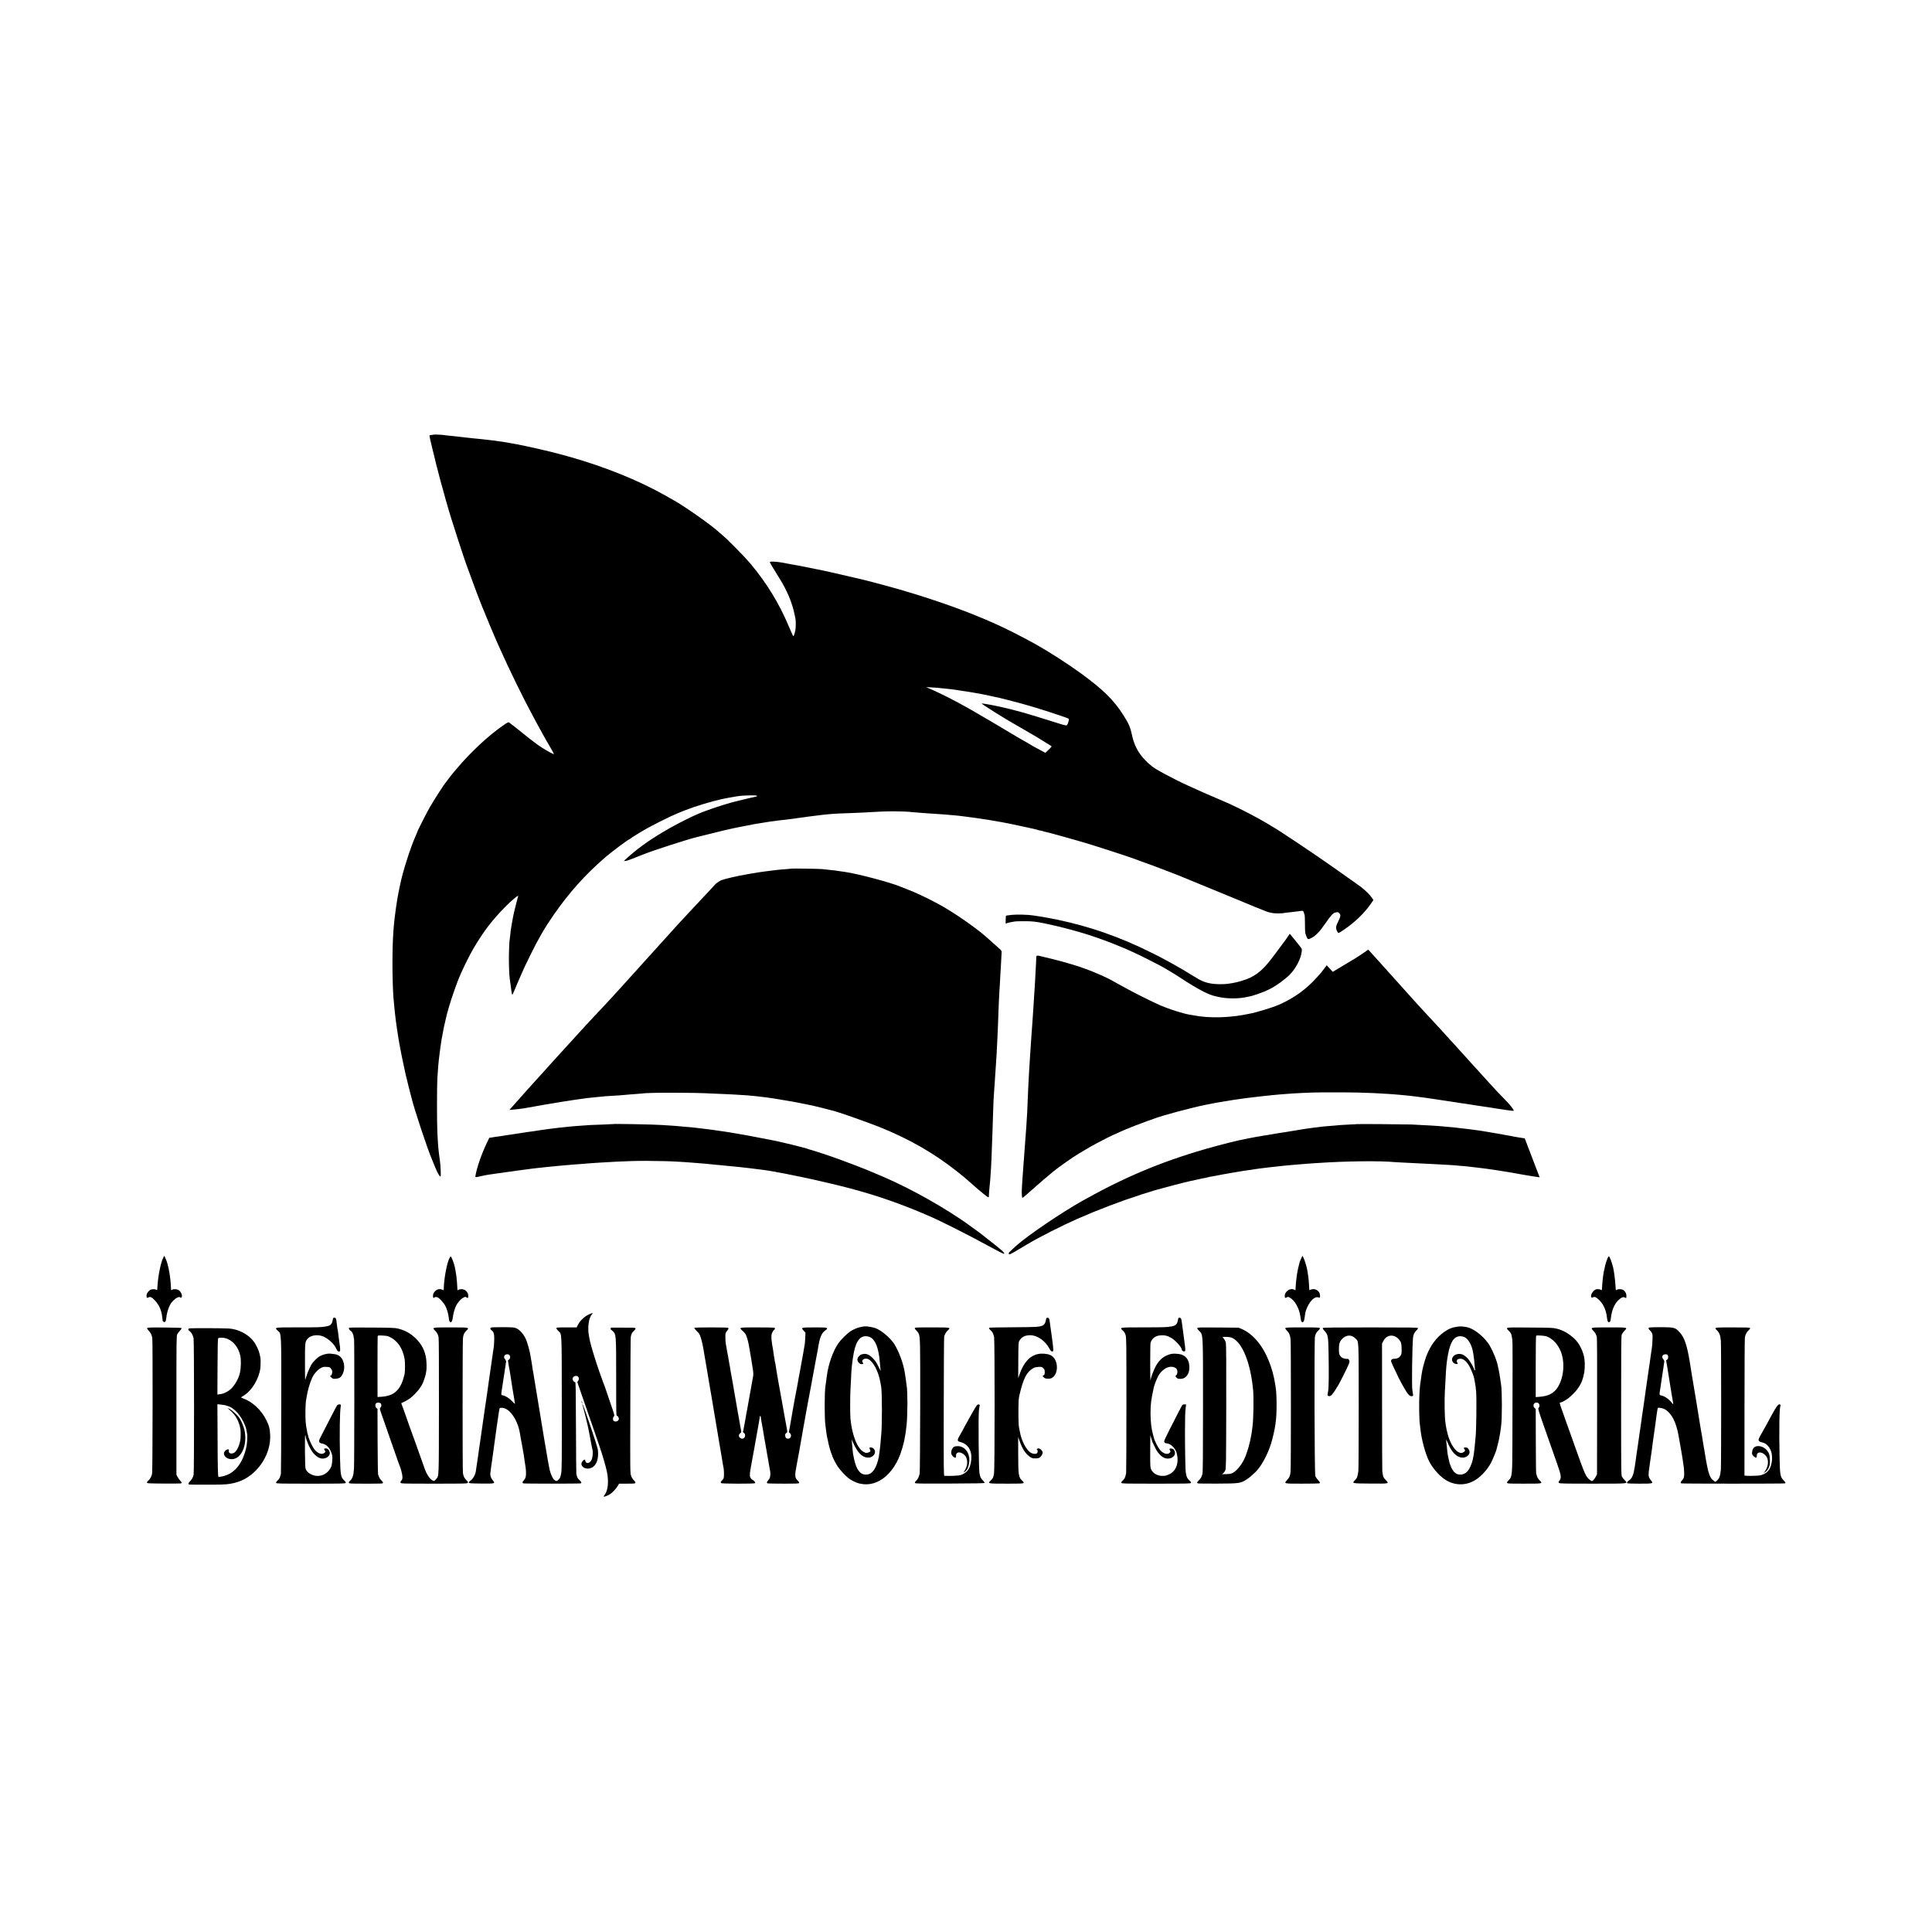 <?xml version="1.0" standalone="no"?>
<!DOCTYPE svg PUBLIC "-//W3C//DTD SVG 20010904//EN"
 "http://www.w3.org/TR/2001/REC-SVG-20010904/DTD/svg10.dtd">
<svg version="1.0" xmlns="http://www.w3.org/2000/svg"
 width="4167pt" height="4167pt" viewBox="0 0 4167 4167"
 preserveAspectRatio="xMidYMid meet">
<g transform="translate(0,4167) scale(0.1,-0.1)"
fill="#000000" stroke="none">
<path d="M9348 32295 c-3 -3 -22 -6 -42 -7 -20 -1 -39 -5 -42 -9 -4 -7 23
-136 53 -249 3 -14 7 -32 9 -40 2 -9 20 -81 40 -160 20 -80 40 -164 45 -188 5
-24 11 -47 13 -51 3 -4 7 -18 9 -32 8 -41 116 -444 148 -549 10 -36 21 -74 23
-85 3 -11 13 -49 24 -85 11 -36 22 -74 25 -85 50 -191 370 -1180 432 -1335 7
-19 50 -136 96 -260 45 -124 86 -236 92 -250 6 -14 11 -27 11 -30 1 -3 28 -72
60 -155 52 -135 67 -170 97 -240 4 -11 29 -72 55 -135 46 -114 170 -408 204
-485 10 -22 45 -101 78 -175 196 -443 519 -1102 722 -1475 15 -27 49 -90 75
-140 27 -49 80 -146 118 -215 39 -69 82 -145 95 -170 14 -25 56 -98 95 -163
38 -65 67 -120 65 -123 -7 -7 -160 76 -263 143 -117 77 -205 143 -415 313 -86
69 -171 136 -189 150 -31 23 -63 48 -102 78 -13 10 -33 0 -120 -60 -320 -219
-702 -575 -1009 -938 -30 -36 -57 -67 -60 -70 -3 -3 -21 -25 -40 -50 -19 -25
-37 -47 -40 -50 -3 -3 -23 -30 -45 -60 -22 -30 -42 -57 -45 -60 -26 -21 -247
-364 -349 -540 -66 -113 -271 -518 -271 -535 0 -3 -11 -31 -25 -61 -119 -260
-296 -815 -349 -1094 -2 -14 -11 -57 -20 -96 -8 -40 -20 -100 -26 -135 -5 -35
-12 -75 -15 -89 -8 -36 -42 -284 -50 -355 -3 -33 -8 -71 -10 -85 -2 -14 -7
-59 -10 -100 -3 -41 -8 -100 -10 -130 -27 -350 -27 -1002 0 -1415 2 -36 8 -91
20 -215 3 -25 7 -70 10 -100 5 -55 13 -120 20 -175 13 -102 26 -195 30 -216 3
-13 7 -42 10 -64 3 -22 7 -49 9 -60 2 -11 7 -42 11 -70 5 -27 9 -52 10 -55 1
-3 7 -39 14 -80 7 -41 15 -84 18 -95 10 -49 24 -122 29 -150 3 -16 19 -93 36
-170 16 -77 32 -147 33 -155 2 -8 10 -46 19 -85 8 -38 38 -158 65 -265 28
-107 53 -204 56 -215 53 -230 343 -1104 445 -1340 9 -22 41 -99 70 -171 48
-119 101 -207 113 -187 10 17 -1 244 -16 348 -31 215 -39 303 -54 605 -10 203
-10 1000 0 1160 15 230 25 352 32 403 2 17 7 55 10 82 13 112 30 238 40 295 2
14 7 43 10 65 5 34 39 215 50 265 8 39 57 247 60 260 60 225 126 431 230 710
71 194 249 560 366 755 205 344 385 579 652 851 146 150 304 282 293 246 -4
-11 -9 -29 -11 -39 -3 -10 -20 -78 -39 -152 -20 -74 -37 -146 -40 -160 -2 -14
-11 -57 -20 -96 -8 -38 -22 -115 -31 -170 -8 -55 -18 -111 -20 -125 -3 -14 -7
-56 -10 -95 -4 -38 -8 -75 -10 -82 -9 -27 -19 -262 -19 -428 0 -166 8 -368 19
-440 3 -16 9 -66 15 -110 23 -181 30 -224 39 -229 3 -3 24 39 46 92 21 53 49
120 61 147 12 28 44 100 70 160 66 154 83 191 210 450 171 350 308 587 497
860 340 491 683 874 1120 1253 133 115 504 392 526 392 5 0 11 4 13 8 5 12
223 147 393 242 72 41 398 205 480 242 151 68 179 80 315 133 219 86 565 190
790 240 68 15 284 55 320 59 25 4 63 9 85 11 59 8 285 13 323 8 43 -7 41 -19
-5 -28 -21 -3 -130 -29 -243 -56 -113 -28 -212 -52 -220 -54 -65 -14 -352
-103 -470 -145 -220 -79 -223 -80 -255 -94 -16 -8 -59 -26 -95 -41 -76 -31
-386 -186 -478 -239 -35 -20 -66 -36 -68 -36 -2 0 -84 -48 -181 -106 -318
-190 -554 -363 -778 -568 l-50 -46 35 0 c20 0 104 29 195 66 88 36 165 67 170
68 6 2 17 6 25 9 187 78 956 326 1150 372 8 2 132 33 275 68 143 36 276 69
295 73 19 4 37 8 40 9 3 1 19 4 35 8 17 4 41 10 55 13 39 8 69 15 128 28 22 5
368 73 407 80 53 10 268 44 315 51 25 3 56 8 70 10 14 2 50 7 80 10 30 4 62 9
71 10 9 2 52 6 95 10 43 4 81 9 84 10 3 2 34 6 70 9 36 4 76 9 90 11 44 8 83
14 140 20 30 3 62 8 70 10 8 2 40 7 70 10 30 3 66 8 80 10 30 5 84 11 160 20
30 4 66 8 80 10 14 2 59 7 100 10 41 3 91 8 110 10 36 4 178 11 455 20 88 3
189 8 225 10 257 17 464 25 635 26 150 0 356 -8 398 -17 12 -2 65 -6 117 -9
52 -3 106 -8 120 -10 14 -2 77 -7 140 -10 63 -4 131 -8 150 -10 19 -2 80 -6
135 -9 55 -4 116 -8 135 -11 19 -2 71 -7 115 -10 44 -3 91 -8 105 -10 14 -2
50 -7 80 -10 30 -3 66 -7 80 -10 14 -2 48 -7 75 -10 28 -3 61 -7 75 -10 14 -2
48 -7 75 -10 28 -3 57 -8 65 -10 8 -2 35 -6 60 -9 25 -3 88 -12 140 -21 52 -9
104 -18 115 -20 218 -36 402 -73 725 -145 19 -4 69 -15 110 -24 41 -9 86 -20
100 -26 14 -5 42 -12 64 -15 21 -3 42 -8 47 -11 5 -3 17 -7 26 -9 10 -2 37 -8
61 -14 23 -6 61 -16 85 -21 69 -18 433 -119 562 -157 66 -19 140 -41 165 -48
155 -43 1017 -323 1065 -345 11 -5 83 -32 160 -59 153 -53 479 -175 645 -241
58 -23 132 -52 165 -64 57 -22 1277 -524 1340 -551 76 -34 496 -206 545 -223
30 -11 71 -23 90 -26 19 -3 46 -8 60 -11 29 -7 174 -7 210 -1 31 6 96 14 174
22 33 3 67 7 75 9 9 2 45 6 81 10 36 4 73 9 82 10 21 4 37 -15 44 -51 3 -15 8
-32 12 -38 4 -6 7 -95 8 -197 1 -168 3 -193 24 -248 33 -88 40 -92 115 -52 92
47 177 136 295 306 135 194 168 230 226 244 36 9 50 9 62 -1 55 -41 55 -73 -2
-185 -56 -113 -61 -148 -29 -213 29 -58 19 -60 153 30 235 159 444 361 584
567 l48 71 -30 45 c-48 69 -129 150 -238 237 -11 8 -111 80 -224 159 -113 80
-263 186 -335 237 -105 74 -270 188 -365 254 -199 137 -641 432 -770 515 -41
26 -94 61 -118 76 -24 16 -45 29 -47 29 -3 0 -28 15 -57 34 -161 102 -444 257
-693 380 -198 98 -253 122 -490 223 -110 47 -218 93 -240 103 -22 9 -56 24
-75 33 -19 8 -84 38 -145 65 -60 27 -137 62 -170 77 -315 143 -754 379 -784
423 -3 4 -17 15 -30 24 -48 34 -154 142 -206 213 -99 133 -155 265 -195 452
-31 149 -66 228 -184 413 -207 326 -431 545 -917 900 -277 201 -688 466 -974
626 -261 145 -639 338 -833 423 -48 21 -109 49 -137 61 -27 12 -70 31 -95 42
-25 12 -148 62 -275 113 -491 197 -1117 407 -1715 575 -151 43 -420 115 -540
145 -80 20 -153 38 -162 41 -10 2 -26 6 -35 8 -58 15 -590 137 -648 149 -38 8
-103 22 -142 31 -40 9 -85 18 -100 21 -16 3 -37 7 -48 9 -93 20 -235 49 -255
52 -14 3 -70 13 -125 24 -55 11 -118 22 -140 25 -22 4 -47 8 -55 10 -8 3 -76
15 -150 29 -125 22 -260 30 -275 15 -6 -7 64 -127 208 -356 163 -259 275 -528
326 -783 6 -30 14 -66 17 -80 11 -53 10 -198 -3 -260 -15 -71 -32 -120 -42
-120 -7 0 -26 41 -98 210 -210 501 -480 940 -837 1365 -110 131 -475 502 -575
585 -30 25 -63 54 -75 65 -156 150 -764 579 -1013 715 -15 9 -85 48 -155 88
-575 326 -1292 617 -2068 838 -117 34 -421 113 -500 131 -36 8 -72 16 -80 18
-198 49 -588 131 -710 149 -19 3 -45 8 -57 10 -11 3 -43 8 -70 12 -26 3 -57 8
-68 10 -38 7 -288 38 -400 50 -33 3 -72 7 -88 9 -15 2 -62 7 -105 10 -42 4
-86 9 -97 11 -10 2 -49 6 -85 9 -36 3 -74 8 -85 10 -11 2 -51 7 -90 10 -38 4
-83 9 -100 11 -16 2 -57 6 -90 9 -33 3 -70 8 -82 10 -36 8 -229 16 -235 10z
m10873 -5460 c11 -2 54 -7 97 -10 42 -3 88 -8 102 -10 14 -2 54 -7 90 -10 36
-4 74 -9 85 -11 11 -2 40 -7 65 -10 127 -17 409 -63 505 -83 28 -6 61 -13 75
-15 14 -2 59 -12 100 -21 41 -9 84 -18 95 -21 11 -2 30 -6 43 -9 12 -3 34 -7
50 -10 48 -10 383 -96 512 -132 240 -66 526 -155 800 -248 245 -84 219 -69
209 -120 -5 -25 -15 -59 -24 -75 -20 -38 -13 -40 -265 40 -651 205 -854 262
-1200 339 -155 34 -380 74 -387 68 -9 -9 507 -333 712 -447 33 -18 415 -240
465 -270 109 -66 318 -195 327 -202 9 -7 -7 -28 -59 -77 l-71 -68 -61 32 c-34
17 -94 50 -134 73 -41 23 -76 42 -78 42 -2 0 -28 16 -58 35 -30 19 -57 35 -60
35 -5 0 -422 244 -486 285 -25 16 -54 33 -65 39 -11 6 -119 70 -240 142 -569
339 -969 552 -1330 708 l-60 26 114 -6 c62 -3 122 -7 132 -9z"/>
<path d="M17069 22936 c-2 -2 -49 -7 -104 -11 -55 -4 -113 -8 -130 -10 -16 -3
-59 -7 -95 -10 -36 -4 -72 -8 -80 -10 -8 -2 -44 -7 -80 -10 -36 -4 -73 -9 -84
-11 -10 -2 -44 -6 -75 -10 -31 -3 -58 -8 -61 -9 -3 -2 -30 -6 -60 -10 -30 -4
-57 -8 -60 -10 -3 -2 -30 -6 -60 -10 -30 -4 -57 -8 -60 -10 -3 -2 -26 -6 -50
-10 -127 -18 -455 -95 -510 -118 -34 -15 -120 -72 -130 -87 -3 -5 -59 -65
-125 -136 -66 -71 -147 -157 -180 -192 -33 -36 -80 -86 -104 -111 -24 -25 -82
-88 -130 -139 -47 -52 -102 -110 -121 -131 -62 -64 -163 -174 -245 -266 -79
-89 -112 -125 -275 -304 -47 -51 -92 -102 -101 -112 -19 -22 -202 -225 -320
-354 -20 -22 -62 -69 -94 -105 -32 -36 -61 -67 -64 -70 -3 -3 -62 -68 -131
-145 -68 -77 -131 -147 -140 -155 -8 -8 -35 -37 -59 -65 -25 -27 -93 -102
-151 -165 -59 -63 -119 -128 -133 -144 -15 -16 -78 -83 -141 -150 -63 -66
-127 -134 -142 -151 -15 -16 -77 -84 -139 -150 -61 -66 -154 -167 -206 -225
-51 -58 -101 -112 -109 -120 -9 -8 -103 -112 -210 -230 -107 -118 -199 -220
-205 -226 -5 -6 -39 -43 -75 -83 -36 -40 -74 -83 -85 -95 -128 -141 -184 -203
-205 -226 -14 -15 -56 -62 -95 -105 -38 -43 -75 -83 -80 -89 -6 -6 -82 -92
-170 -191 -88 -99 -162 -182 -165 -185 -3 -3 -13 -15 -24 -27 l-18 -22 48 4
c110 10 233 24 269 31 11 3 36 7 55 10 19 3 94 16 165 29 164 30 178 33 234
42 25 4 48 8 51 8 3 1 30 5 60 10 30 5 57 9 60 10 8 2 93 16 120 20 14 2 66
11 115 19 95 16 129 21 210 32 28 3 59 8 69 10 11 2 56 8 100 14 45 6 97 13
116 16 19 3 58 7 85 9 28 3 93 9 145 15 163 16 202 20 305 25 55 3 129 8 165
10 127 10 195 16 230 20 19 3 79 7 132 10 53 3 107 8 120 10 119 23 1125 23
1503 0 33 -2 141 -6 240 -10 99 -4 196 -8 215 -10 19 -2 94 -6 165 -10 72 -3
144 -8 160 -10 17 -2 66 -7 109 -10 43 -4 86 -8 95 -10 9 -1 47 -6 84 -10 37
-3 76 -8 85 -10 9 -1 44 -6 77 -10 33 -3 166 -25 295 -47 129 -22 244 -42 255
-43 42 -7 94 -17 235 -46 80 -17 156 -33 170 -35 27 -4 371 -91 485 -123 142
-40 722 -246 955 -339 633 -254 1166 -558 1670 -956 113 -89 230 -186 260
-216 14 -14 122 -109 180 -158 228 -192 250 -207 248 -164 -1 19 13 199 17
222 2 8 6 53 10 100 3 47 8 108 10 135 13 169 25 420 40 892 3 81 7 220 10
308 3 88 8 223 10 300 2 77 7 169 10 205 6 73 11 151 20 290 3 52 8 122 10
155 8 112 14 210 20 295 3 47 7 119 10 160 2 41 7 129 10 195 3 66 8 158 10
203 3 46 7 152 10 235 3 84 7 207 10 274 3 67 7 179 10 250 2 70 6 151 9 178
3 28 8 104 11 170 3 66 8 152 10 190 2 39 7 113 10 165 9 167 18 324 19 350 1
17 -12 36 -44 65 -25 22 -47 42 -50 45 -3 3 -43 39 -90 80 -47 41 -94 83 -105
94 -233 215 -749 573 -1085 754 -246 132 -524 262 -695 324 -44 16 -93 36
-110 43 -196 87 -938 284 -1210 321 -28 3 -57 7 -65 9 -63 12 -213 31 -320 40
-36 4 -81 8 -100 11 -43 6 -656 15 -661 10z"/>
<path d="M21825 21938 c-38 -4 -81 -9 -95 -12 -14 -2 -28 -5 -31 -5 -7 -1 -13
-171 -6 -171 3 0 22 6 43 14 22 7 61 16 87 20 27 4 59 10 70 12 12 3 99 5 192
5 174 1 245 -7 445 -47 326 -66 778 -187 1040 -278 8 -2 62 -21 120 -41 58
-20 114 -40 125 -45 11 -5 47 -18 80 -30 33 -11 69 -25 80 -30 11 -5 79 -32
150 -61 72 -28 162 -66 200 -84 39 -17 99 -45 135 -61 85 -37 452 -221 555
-277 167 -92 315 -181 460 -277 346 -227 588 -355 728 -384 12 -3 54 -12 92
-21 173 -38 428 -38 595 1 14 3 36 8 50 10 87 15 327 100 412 145 15 8 48 25
75 38 105 54 293 192 386 285 137 137 247 349 263 506 7 63 23 37 -174 278
l-83 102 -40 -58 c-21 -33 -73 -104 -114 -158 -41 -54 -110 -146 -152 -204
-226 -308 -351 -429 -548 -527 -86 -43 -280 -102 -390 -118 -22 -3 -65 -9 -95
-14 -81 -13 -264 -11 -350 4 -152 27 -216 55 -412 176 -70 44 -142 87 -160 98
-18 10 -100 57 -182 105 -82 47 -150 86 -153 86 -2 0 -39 20 -82 44 -103 59
-380 197 -561 281 -653 302 -1323 513 -2015 635 -33 5 -71 12 -85 15 -14 3
-41 7 -60 10 -54 7 -123 17 -143 21 -88 16 -353 23 -452 12z"/>
<path d="M29470 21159 c-59 -43 -243 -164 -260 -172 -8 -4 -28 -16 -45 -26
-16 -10 -118 -71 -225 -135 l-195 -117 -65 71 -65 71 -55 -73 c-61 -82 -72
-95 -161 -193 -232 -257 -484 -438 -809 -583 -140 -62 -503 -173 -650 -198
-14 -3 -59 -11 -100 -19 -41 -7 -95 -17 -120 -20 -25 -4 -56 -8 -70 -10 -14
-2 -52 -6 -85 -9 -33 -3 -91 -8 -130 -11 -139 -12 -421 -6 -526 11 -15 2 -47
6 -70 9 -39 5 -89 13 -182 30 -156 29 -425 114 -622 197 -112 47 -522 249
-680 336 -38 21 -110 60 -160 87 -49 26 -94 51 -100 55 -5 4 -45 26 -88 49
-43 23 -86 46 -95 51 -46 25 -221 104 -323 145 -100 41 -152 60 -324 120 -117
40 -502 148 -645 180 -8 2 -63 15 -122 29 -156 38 -148 41 -149 -51 -1 -43 -3
-89 -4 -103 -1 -14 -5 -92 -10 -175 -4 -82 -9 -168 -10 -190 -1 -22 -6 -92 -9
-155 -4 -63 -9 -135 -11 -160 -2 -25 -6 -97 -10 -160 -9 -142 -12 -195 -19
-290 -3 -41 -8 -106 -10 -145 -8 -121 -17 -238 -21 -291 -3 -28 -7 -95 -10
-150 -3 -54 -7 -121 -10 -149 -2 -27 -7 -95 -10 -150 -3 -55 -8 -129 -10 -165
-3 -36 -7 -108 -10 -160 -3 -52 -7 -133 -10 -180 -3 -47 -7 -141 -10 -210 -13
-321 -16 -391 -20 -470 -7 -126 -16 -268 -20 -325 -12 -140 -20 -252 -30 -400
-3 -55 -8 -118 -10 -140 -3 -22 -7 -83 -10 -135 -3 -52 -7 -111 -10 -130 -2
-19 -7 -82 -10 -140 -4 -58 -9 -121 -10 -140 -6 -69 -18 -285 -18 -310 0 -54
7 -121 13 -125 3 -2 20 8 37 23 17 15 78 67 134 117 57 49 111 96 120 105 38
37 293 255 379 324 135 108 397 293 545 383 57 35 233 139 250 148 11 6 83 45
160 87 118 64 328 169 345 173 3 0 32 14 65 29 33 15 74 34 90 41 17 7 57 25
90 40 87 38 341 136 480 185 66 23 129 46 140 50 149 61 798 236 1115 300 192
39 176 36 230 45 25 4 54 9 65 11 25 5 257 43 305 50 19 3 46 7 60 9 14 2 61
9 106 15 44 6 89 12 100 14 10 2 51 7 89 11 39 4 77 9 85 10 8 1 47 5 85 10
39 4 77 9 86 10 9 2 52 6 95 10 43 3 86 8 94 10 8 2 53 7 100 10 47 4 101 8
120 11 19 2 73 6 120 9 47 3 108 8 135 10 67 5 274 15 415 20 140 6 769 6
1010 0 219 -5 434 -15 655 -30 39 -3 98 -7 132 -10 34 -2 84 -6 110 -9 26 -3
77 -8 113 -11 36 -3 81 -8 100 -10 19 -3 76 -9 125 -15 150 -18 169 -21 195
-25 14 -2 75 -11 135 -20 61 -9 121 -18 135 -20 55 -9 157 -24 200 -30 43 -6
61 -9 125 -19 17 -3 50 -8 75 -11 25 -3 52 -8 60 -10 8 -2 38 -6 65 -10 28 -3
61 -8 75 -10 74 -12 220 -35 255 -40 22 -2 49 -6 60 -9 11 -2 45 -7 75 -11 30
-4 64 -9 75 -11 36 -5 99 -15 125 -19 14 -3 43 -7 65 -11 22 -3 51 -7 65 -10
14 -2 59 -9 100 -15 41 -5 85 -12 96 -14 61 -10 134 -17 134 -12 0 28 -80 129
-201 252 -81 83 -160 164 -175 181 -62 68 -212 231 -259 284 -27 30 -52 57
-55 60 -3 3 -46 50 -95 105 -50 55 -97 107 -105 115 -8 8 -49 53 -90 100 -41
47 -78 87 -81 90 -3 3 -52 57 -109 120 -57 63 -120 133 -139 154 -20 22 -49
53 -65 70 -15 17 -58 64 -95 105 -36 41 -95 106 -131 144 -36 39 -74 80 -85
92 -11 11 -47 50 -80 86 -33 35 -107 115 -165 178 -58 62 -116 126 -130 141
-14 15 -54 60 -90 100 -36 40 -76 85 -90 100 -14 15 -54 60 -90 100 -134 150
-155 174 -170 190 -8 9 -49 54 -90 100 -41 47 -82 92 -90 100 -8 8 -33 35 -54
60 -41 47 -118 133 -299 332 l-106 117 -41 -30z"/>
<path d="M13208 17425 c-2 -1 -97 -6 -213 -10 -115 -3 -235 -8 -265 -10 -145
-9 -239 -16 -280 -20 -25 -2 -79 -6 -121 -10 -42 -3 -85 -7 -95 -9 -11 -2 -55
-7 -99 -11 -44 -4 -87 -8 -95 -10 -8 -1 -42 -6 -75 -9 -54 -6 -88 -10 -165
-21 -14 -2 -45 -7 -70 -10 -25 -3 -56 -8 -70 -10 -14 -2 -45 -7 -70 -10 -25
-3 -52 -8 -60 -10 -8 -2 -40 -7 -70 -10 -30 -3 -66 -8 -80 -10 -59 -10 -279
-44 -323 -50 -27 -3 -57 -8 -66 -10 -10 -2 -42 -6 -72 -10 -30 -4 -56 -8 -59
-10 -3 -1 -32 -6 -65 -10 -68 -8 -87 -11 -130 -18 -16 -3 -48 -8 -71 -12 l-41
-6 -56 -117 c-112 -234 -213 -527 -242 -699 -6 -40 -10 -40 130 -8 61 14 130
27 155 30 25 3 56 8 70 10 14 3 43 7 65 10 22 3 56 8 75 10 19 3 53 8 75 10
22 3 51 8 65 10 14 3 48 7 75 10 28 3 61 8 75 10 23 5 209 30 290 40 69 9 125
16 150 20 14 2 72 9 130 15 58 6 121 13 140 15 60 7 202 21 300 30 36 3 85 8
110 10 25 3 79 7 120 10 41 3 95 8 120 10 25 2 86 7 135 10 50 3 106 8 125 10
19 2 80 7 135 10 55 4 125 8 155 10 51 3 219 13 350 20 208 11 447 18 640 17
218 0 598 -10 670 -17 19 -2 94 -7 165 -10 72 -4 138 -9 148 -11 10 -1 61 -6
114 -9 53 -4 110 -8 127 -10 17 -3 65 -7 106 -10 41 -3 91 -8 110 -11 19 -2
62 -6 95 -9 33 -3 83 -7 110 -10 28 -3 70 -8 95 -10 25 -3 68 -7 95 -9 54 -5
146 -14 210 -21 22 -3 61 -7 88 -10 26 -3 66 -7 90 -10 73 -8 291 -36 317 -40
14 -3 45 -7 70 -10 25 -3 52 -8 60 -10 8 -2 38 -7 65 -11 28 -3 53 -8 56 -10
5 -3 46 -10 164 -30 28 -5 137 -27 375 -76 129 -26 124 -25 220 -47 47 -11
126 -29 175 -40 679 -153 1139 -284 1630 -461 162 -59 371 -139 428 -164 18
-7 73 -30 122 -51 50 -21 108 -45 130 -55 22 -10 57 -25 78 -34 86 -35 237
-108 507 -242 281 -141 513 -262 735 -384 198 -109 337 -180 352 -180 50 0
-35 76 -382 344 -22 17 -42 34 -45 37 -17 19 -380 282 -505 366 -578 386
-1253 748 -1865 997 -91 37 -174 72 -185 77 -36 16 -386 150 -540 206 -212 78
-574 198 -660 219 -5 1 -29 9 -53 18 -23 8 -46 16 -50 16 -4 0 -25 5 -47 11
-22 6 -47 13 -55 15 -8 2 -94 24 -190 48 -96 24 -222 54 -280 66 -58 12 -112
23 -120 25 -52 11 -496 96 -545 105 -33 5 -71 12 -85 15 -20 4 -109 19 -235
40 -11 2 -47 8 -80 14 -33 5 -80 13 -105 16 -25 3 -56 8 -70 10 -14 2 -45 6
-70 10 -25 3 -56 8 -70 10 -40 7 -91 13 -153 20 -32 4 -67 8 -77 10 -10 2 -50
7 -87 10 -37 4 -77 9 -88 11 -11 2 -51 6 -90 10 -38 3 -86 7 -105 9 -19 2 -73
6 -120 10 -47 4 -101 9 -120 11 -19 1 -78 6 -130 9 -52 3 -122 7 -155 10 -157
13 -1066 30 -1077 20z"/>
<path d="M29268 17425 c-1 -1 -73 -6 -158 -9 -85 -4 -173 -9 -195 -11 -22 -2
-76 -7 -120 -11 -227 -18 -309 -25 -315 -29 -3 -1 -41 -6 -85 -10 -44 -4 -82
-8 -85 -10 -3 -1 -30 -6 -60 -9 -30 -4 -66 -8 -80 -11 -14 -2 -41 -6 -60 -9
-19 -3 -73 -12 -120 -20 -47 -8 -107 -18 -135 -22 -27 -3 -52 -7 -55 -9 -3 -2
-29 -6 -59 -10 -30 -4 -63 -9 -75 -11 -12 -2 -79 -13 -151 -24 -71 -12 -137
-23 -145 -25 -8 -2 -37 -7 -65 -11 -49 -6 -66 -9 -115 -19 -14 -2 -41 -7 -60
-10 -19 -3 -46 -8 -60 -10 -14 -3 -36 -8 -50 -10 -14 -3 -41 -8 -60 -11 -19
-3 -43 -7 -52 -10 -10 -3 -30 -7 -45 -10 -141 -23 -545 -124 -873 -219 -952
-275 -1751 -612 -2645 -1115 -451 -253 -1188 -754 -1419 -962 -170 -154 -181
-165 -167 -182 12 -14 18 -13 60 9 26 13 106 59 177 103 71 43 136 82 144 86
8 4 24 12 35 19 224 136 731 393 1065 540 453 199 946 386 1390 528 114 37
249 79 270 84 8 2 40 11 70 20 156 45 614 164 690 179 14 3 68 14 120 26 52
11 104 22 115 25 11 2 30 6 41 9 12 2 37 7 55 10 19 3 49 10 67 15 18 5 35 10
37 10 3 0 18 2 33 5 15 3 43 8 62 11 19 3 67 12 105 20 60 12 144 28 220 40
11 2 47 8 80 14 33 6 74 13 90 15 58 10 101 17 155 26 30 5 82 12 115 16 33 3
63 8 66 10 3 2 30 6 60 9 30 3 61 8 69 10 8 2 44 7 80 10 36 3 72 8 80 10 8 2
47 6 85 10 39 3 81 7 95 10 24 4 77 10 178 20 26 2 76 7 112 11 36 4 83 8 105
9 38 3 131 10 240 20 28 3 86 7 130 10 44 3 112 7 150 10 631 43 1352 51 1682
20 27 -2 109 -7 183 -10 74 -3 164 -7 200 -10 36 -2 124 -6 195 -10 72 -3 168
-8 215 -10 47 -3 128 -7 180 -10 52 -2 136 -7 185 -10 86 -5 109 -7 255 -20
36 -3 90 -8 120 -10 30 -3 66 -7 80 -9 14 -3 55 -8 92 -11 37 -3 77 -8 90 -10
13 -2 48 -6 79 -10 31 -3 67 -8 80 -10 13 -3 47 -7 74 -10 28 -3 88 -12 135
-20 47 -8 105 -17 130 -20 25 -3 81 -12 125 -20 44 -8 94 -16 110 -19 43 -7
201 -35 260 -46 28 -5 68 -12 90 -15 36 -5 73 -11 130 -21 11 -2 41 -7 67 -10
l46 -6 -44 113 c-53 135 -74 189 -190 496 l-88 231 -77 12 c-43 6 -88 13 -101
16 -13 2 -36 7 -53 9 -16 3 -37 8 -45 10 -8 2 -31 6 -50 9 -19 3 -73 13 -120
21 -47 9 -107 20 -135 25 -231 40 -286 50 -325 55 -25 3 -70 10 -100 15 -55 9
-330 43 -445 55 -33 3 -71 8 -85 10 -14 2 -61 6 -105 9 -44 4 -96 9 -115 11
-19 3 -80 7 -135 11 -55 3 -118 7 -140 9 -22 2 -110 6 -195 10 -85 4 -184 9
-220 12 -78 4 -1167 13 -1172 8z"/>
<path d="M3516 14532 c-50 -98 -109 -396 -120 -608 -3 -38 -5 -72 -5 -76 -1
-4 -12 -1 -26 6 -35 18 -102 12 -134 -11 -55 -42 -84 -109 -65 -156 5 -13 9
-13 35 0 42 21 76 5 144 -69 83 -89 134 -203 151 -333 4 -33 8 -64 9 -70 1 -5
3 -18 3 -27 1 -10 11 -22 22 -28 31 -16 48 8 55 76 11 106 39 204 81 287 50
97 169 191 213 168 30 -17 38 -13 44 17 8 38 -24 104 -63 132 -38 27 -104 33
-142 14 -27 -14 -28 -13 -29 8 -7 259 -60 552 -123 677 l-24 45 -26 -52z"/>
<path d="M28065 14531 c-14 -30 -28 -63 -31 -74 -2 -11 -10 -43 -18 -71 -8
-28 -17 -64 -20 -81 -3 -16 -8 -41 -11 -55 -13 -59 -35 -242 -39 -320 -2 -47
-5 -86 -5 -88 -1 -1 -15 5 -32 13 -80 42 -199 -39 -199 -135 0 -47 5 -51 42
-32 28 14 34 13 65 -4 108 -58 207 -233 229 -404 15 -118 26 -140 61 -122 15
8 22 31 32 99 19 131 19 129 52 209 36 87 93 163 148 200 42 27 61 31 104 19
29 -8 32 -2 27 55 -8 90 -110 151 -193 116 -21 -8 -37 -14 -37 -13 -1 1 -3 41
-5 88 -3 47 -7 105 -9 130 -3 24 -8 64 -11 89 -2 25 -7 56 -10 70 -2 14 -7 41
-10 60 -10 63 -56 212 -79 259 l-24 45 -27 -53z"/>
<path d="M34692 14568 c-25 -31 -73 -177 -86 -262 -4 -21 -8 -41 -10 -45 -2
-3 -7 -26 -10 -51 -3 -25 -8 -54 -10 -66 -7 -36 -22 -203 -25 -282 -1 -20 -4
-21 -21 -12 -34 18 -89 21 -118 6 -57 -30 -103 -105 -94 -153 4 -20 9 -23 26
-18 56 18 63 16 112 -23 108 -85 181 -227 200 -386 13 -109 24 -133 57 -120
19 7 24 20 32 93 20 166 74 294 161 378 61 59 107 78 141 57 12 -8 24 -14 26
-14 2 0 4 20 6 46 2 51 -23 101 -66 129 -34 23 -100 27 -135 9 -31 -16 -28
-23 -33 71 -4 75 -15 182 -26 255 -6 36 -12 77 -14 91 -10 73 -56 222 -88 282
-11 21 -17 24 -25 15z"/>
<path d="M9686 14518 c-54 -125 -109 -429 -115 -640 l-1 -36 -40 15 c-64 25
-129 -2 -174 -71 -20 -31 -24 -92 -7 -109 8 -8 11 -8 11 0 0 17 45 24 75 13
43 -16 139 -123 173 -192 33 -67 58 -152 68 -228 10 -81 13 -93 28 -109 27
-26 53 9 61 85 9 82 38 191 71 260 31 65 105 149 153 173 48 25 48 25 75 7 29
-19 36 -12 36 33 0 84 -73 152 -157 146 -25 -2 -50 -8 -56 -14 -19 -19 -23
-12 -23 37 -1 50 -12 193 -20 252 -9 65 -14 95 -18 116 -2 12 -7 37 -10 55
-13 87 -78 259 -96 259 -6 0 -21 -24 -34 -52z"/>
<path d="M12691 13315 c-89 -43 -182 -133 -225 -218 l-29 -57 -219 0 c-203 0
-218 -1 -218 -18 0 -10 18 -35 40 -57 81 -79 75 47 77 -1560 2 -1254 0 -1440
-13 -1510 -18 -93 -26 -111 -66 -147 -32 -29 -44 -28 -90 10 -26 22 -71 121
-91 202 -13 52 -52 271 -82 455 -3 17 -8 46 -11 65 -4 19 -8 42 -9 50 -1 8 -5
35 -10 60 -4 25 -9 54 -11 65 -15 93 -126 767 -130 790 -3 17 -7 41 -9 55 -4
26 -32 198 -40 240 -10 61 -35 209 -40 245 -11 75 -16 100 -20 115 -2 8 -7 35
-10 60 -2 25 -7 56 -10 70 -3 14 -8 45 -11 70 -3 25 -7 47 -9 50 -2 3 -6 30
-10 60 -13 103 -72 316 -110 392 -48 100 -128 188 -197 218 -50 22 -65 23
-297 25 -189 0 -247 -2 -257 -12 -16 -17 -9 -37 20 -57 42 -27 58 -79 56 -179
-2 -119 -8 -188 -25 -275 -1 -10 -6 -39 -9 -67 -4 -27 -8 -61 -11 -75 -2 -14
-7 -45 -10 -70 -3 -25 -7 -54 -9 -65 -6 -31 -15 -95 -22 -150 -3 -27 -7 -57
-9 -65 -6 -34 -15 -97 -20 -136 -2 -22 -16 -116 -29 -210 -14 -93 -28 -189
-31 -214 -6 -41 -20 -136 -30 -200 -2 -14 -7 -45 -10 -70 -3 -25 -8 -56 -10
-70 -2 -14 -6 -47 -10 -73 -4 -27 -8 -56 -10 -65 -1 -10 -6 -39 -9 -67 -11
-82 -17 -119 -21 -145 -2 -14 -7 -45 -10 -70 -3 -25 -8 -56 -10 -70 -2 -14 -7
-45 -10 -70 -4 -25 -12 -85 -20 -135 -8 -49 -17 -114 -20 -144 -4 -30 -8 -61
-10 -70 -3 -20 -13 -84 -20 -136 -3 -22 -7 -51 -10 -65 -2 -14 -7 -46 -10 -73
-9 -77 -61 -173 -112 -208 -28 -19 -43 -37 -41 -47 3 -15 30 -17 264 -20 306
-3 311 -2 251 72 -35 42 -56 99 -52 141 3 36 16 132 19 152 3 11 7 44 11 73 4
29 8 60 10 69 1 9 6 39 9 66 4 28 9 66 12 85 2 19 7 53 10 75 2 22 7 56 10 75
21 143 46 322 50 360 2 25 6 55 9 67 3 12 7 41 10 65 25 196 47 323 57 330 7
4 33 5 57 3 161 -16 330 -266 376 -555 3 -19 8 -46 10 -60 9 -46 13 -68 21
-117 9 -54 8 -48 17 -88 4 -16 9 -46 11 -65 2 -19 7 -46 10 -60 8 -33 13 -68
26 -161 6 -41 12 -84 14 -95 23 -120 28 -237 14 -293 -6 -22 -23 -52 -39 -68
-32 -31 -37 -58 -13 -67 20 -8 1218 -8 1238 0 26 10 19 27 -28 73 -29 28 -47
56 -52 80 -4 20 -10 43 -13 51 -3 8 -6 457 -8 998 -3 858 -5 982 -18 982 -25
0 -55 38 -55 69 0 54 73 86 116 50 24 -20 26 -61 5 -89 l-19 -27 23 -69 c13
-38 58 -168 100 -289 42 -121 81 -231 85 -245 4 -14 40 -117 80 -230 40 -113
83 -236 95 -275 13 -38 53 -155 89 -260 63 -179 140 -443 166 -565 43 -206 25
-404 -45 -496 -14 -18 -25 -37 -25 -43 0 -12 80 17 130 48 54 32 140 122 172
179 l30 52 173 0 c152 0 174 2 179 17 5 11 -6 30 -34 58 -28 28 -47 61 -60
101 -18 57 -19 109 -15 1509 2 798 6 1464 10 1480 10 46 11 48 23 76 5 14 27
40 47 57 21 19 35 40 33 50 -3 16 -26 17 -268 17 l-265 0 -3 -22 c-2 -13 1
-23 6 -23 5 0 25 -16 44 -36 67 -68 68 -81 68 -1003 0 -793 0 -813 19 -818 11
-3 25 -19 32 -35 10 -26 10 -35 -2 -57 -18 -32 -77 -41 -103 -16 -22 22 -20
71 3 94 19 19 18 23 -59 248 -90 263 -82 239 -110 323 -12 36 -25 74 -30 85
-35 91 -43 111 -118 325 -71 201 -177 546 -196 640 -3 14 -12 61 -21 105 -37
186 -9 402 61 473 15 15 19 32 6 32 -4 0 -41 -16 -81 -35z m-1715 -863 c37
-25 36 -84 -2 -109 -13 -8 -22 -18 -19 -22 2 -4 7 -30 10 -57 4 -27 8 -56 10
-64 2 -8 7 -31 10 -50 3 -19 10 -57 15 -85 5 -27 12 -70 15 -95 3 -25 13 -88
21 -140 9 -52 17 -106 19 -120 4 -27 21 -129 29 -170 2 -14 7 -43 10 -65 3
-22 8 -53 11 -68 5 -24 -3 -19 -59 40 -64 68 -141 116 -205 129 -37 8 -37 -3
-6 194 8 52 20 127 25 165 6 39 12 81 15 95 2 14 6 41 9 60 10 73 28 196 32
214 2 10 -8 32 -21 48 -29 34 -31 55 -9 86 15 22 66 30 90 14z"/>
<path d="M7186 13242 c-2 -4 -7 -25 -11 -47 -17 -91 -47 -118 -145 -134 -113
-19 -146 -20 -613 -20 -518 -1 -502 2 -424 -74 79 -78 75 22 73 -1622 -1 -797
-4 -1457 -7 -1465 -3 -8 -11 -35 -18 -59 -8 -30 -27 -57 -52 -81 -28 -25 -38
-41 -33 -53 6 -16 61 -17 750 -17 683 0 745 1 751 17 4 11 -5 27 -30 50 -75
68 -84 115 -93 478 -13 530 -6 1019 16 1130 5 26 -2 35 -28 35 -16 0 -35 -6
-44 -12 -9 -7 -87 -152 -173 -323 -87 -170 -173 -338 -191 -372 -50 -91 -42
-124 31 -137 92 -17 163 -87 202 -198 22 -64 25 -84 20 -163 -3 -49 -11 -106
-18 -125 -67 -178 -259 -261 -427 -185 -73 33 -117 78 -133 137 -12 46 -17
703 -6 715 4 3 7 -5 7 -18 0 -13 11 -56 25 -94 74 -204 149 -312 257 -372 123
-68 286 32 230 142 -20 40 -41 54 -79 55 -37 0 -40 -9 -16 -47 17 -25 16 -26
-10 -49 -52 -45 -142 -15 -212 70 -35 43 -115 202 -115 228 0 8 -5 19 -12 26
-7 7 -9 12 -5 12 3 0 0 18 -8 40 -8 22 -14 43 -14 45 0 3 -4 29 -10 58 -18 90
-21 110 -28 187 -12 129 -5 427 12 490 2 8 6 31 9 50 20 138 68 301 120 415
39 85 116 171 186 209 46 25 60 28 122 24 64 -3 73 -7 94 -33 12 -16 25 -39
29 -52 8 -33 -12 -103 -30 -103 -24 0 -17 -16 17 -45 29 -24 38 -27 89 -22 80
6 114 30 150 103 52 104 42 245 -22 339 -19 28 -71 69 -89 70 -3 0 -9 3 -15 7
-13 7 -107 21 -160 23 -53 1 -137 -20 -199 -52 -59 -30 -153 -122 -191 -187
-36 -62 -92 -197 -115 -276 -23 -79 -21 -99 -22 351 0 386 2 413 46 472 55 75
176 106 298 78 124 -29 290 -172 335 -289 16 -42 48 -63 73 -47 10 6 8 89 -5
155 -2 12 -7 48 -11 79 -3 31 -8 64 -10 75 -2 10 -6 44 -9 75 -4 31 -8 63 -10
71 -6 21 -12 66 -20 131 -12 117 -20 139 -50 139 -13 0 -26 -3 -29 -8z"/>
<path d="M22566 13233 c-3 -10 -7 -30 -10 -45 -10 -59 -36 -97 -79 -112 -73
-26 -112 -29 -622 -33 -275 -2 -505 -6 -512 -8 -19 -7 -9 -31 26 -61 37 -31
54 -66 72 -141 15 -68 15 -2857 -1 -2943 -16 -89 -26 -111 -72 -152 -72 -67
-69 -68 344 -68 326 0 359 2 365 17 5 11 -4 26 -29 47 -79 69 -87 122 -87 576
l-1 365 29 -80 c61 -175 128 -278 223 -345 45 -32 56 -35 118 -35 54 0 75 5
97 21 39 29 68 84 60 116 -10 37 -55 78 -88 78 -29 0 -52 -21 -31 -28 14 -4
16 -51 4 -70 -16 -25 -78 -26 -127 -2 -104 51 -216 263 -251 475 -3 17 -7 36
-9 43 -14 39 -20 173 -19 397 1 222 4 261 24 345 82 348 153 487 289 567 32
20 62 27 116 31 68 4 74 3 104 -25 29 -25 33 -35 34 -82 2 -45 -2 -56 -22 -72
l-25 -20 27 -26 c21 -21 37 -27 83 -29 34 -1 68 3 83 11 169 88 151 424 -27
500 -67 29 -188 38 -268 20 -177 -40 -307 -185 -395 -440 l-28 -80 2 385 c2
365 3 387 22 420 51 88 127 125 250 121 146 -5 313 -126 399 -288 22 -41 38
-59 54 -61 38 -6 38 6 7 253 -5 38 -26 185 -39 280 -3 22 -8 61 -12 87 -10 85
-18 103 -46 106 -18 2 -28 -2 -32 -15z"/>
<path d="M25416 13241 c-3 -5 -8 -26 -12 -47 -14 -88 -46 -117 -144 -134 -104
-17 -131 -18 -613 -19 -515 -1 -504 1 -429 -69 29 -27 45 -53 59 -97 17 -57
18 -128 18 -1505 0 -795 -3 -1458 -6 -1475 -20 -91 -32 -119 -70 -154 -28 -26
-38 -42 -33 -54 6 -16 56 -17 750 -17 686 0 745 1 751 17 4 11 -5 26 -29 47
-42 36 -66 79 -74 133 -3 21 -7 45 -10 54 -7 26 -16 512 -16 869 1 336 4 426
17 533 l7 57 -35 0 c-19 0 -40 -6 -46 -14 -6 -8 -49 -87 -95 -177 -45 -90
-131 -257 -189 -371 -59 -115 -107 -218 -107 -231 0 -30 18 -47 50 -47 73 -1
175 -88 210 -180 11 -30 23 -89 27 -131 13 -162 -51 -294 -169 -352 -73 -35
-94 -40 -166 -39 -103 2 -197 58 -234 140 -18 40 -20 67 -20 330 0 158 1 314
2 347 l1 60 19 -64 c10 -35 22 -73 27 -85 63 -137 84 -177 119 -223 78 -100
147 -139 234 -131 90 9 152 81 128 150 -15 44 -31 58 -72 65 -41 6 -52 -8 -31
-40 14 -22 14 -26 -3 -47 -42 -52 -138 -28 -207 52 -51 60 -123 200 -139 273
-2 6 -8 28 -14 50 -38 133 -57 290 -57 470 1 206 10 283 71 562 10 48 58 171
90 234 65 124 177 208 280 210 54 2 107 -20 123 -50 26 -47 18 -112 -15 -138
-14 -10 -14 -14 3 -37 20 -28 41 -36 94 -36 113 0 192 100 192 245 1 167 -79
271 -223 291 -125 17 -188 8 -287 -41 -83 -41 -151 -109 -211 -213 -41 -72
-112 -258 -112 -294 0 -12 -3 -19 -6 -15 -9 8 -7 759 1 798 19 87 93 152 187
164 108 15 182 -1 278 -63 87 -55 210 -197 210 -242 0 -20 29 -41 52 -38 20 3
23 8 22 48 -1 25 -4 65 -8 90 -26 199 -36 270 -40 300 -3 19 -10 73 -16 120
-16 124 -20 143 -32 157 -12 15 -44 17 -52 4z"/>
<path d="M18655 13063 c-118 -11 -228 -50 -322 -114 -76 -53 -197 -174 -252
-253 -116 -168 -215 -449 -247 -701 -3 -27 -8 -57 -9 -65 -2 -9 -6 -43 -10
-75 -4 -33 -9 -68 -11 -79 -23 -127 -23 -722 0 -856 3 -14 7 -52 11 -85 3 -33
8 -69 10 -80 3 -11 7 -37 10 -59 3 -21 7 -41 9 -45 2 -3 7 -22 10 -41 12 -82
67 -278 86 -312 6 -10 10 -22 10 -27 0 -22 77 -170 123 -239 49 -71 159 -190
227 -244 19 -15 64 -43 100 -62 389 -203 821 44 1020 584 26 72 62 193 75 255
3 11 7 31 10 45 8 38 13 63 21 117 5 26 9 50 9 53 2 7 16 128 20 170 21 223
22 711 1 826 -2 11 -7 45 -11 78 -3 32 -8 68 -10 80 -2 11 -6 37 -9 56 -3 19
-8 53 -11 75 -31 199 -130 467 -230 621 -88 134 -278 293 -405 339 -54 20
-183 41 -225 38z m112 -234 c112 -54 182 -229 208 -524 12 -143 16 -181 21
-200 3 -11 -20 31 -51 93 -45 92 -69 127 -123 181 -89 89 -161 110 -254 73
-29 -12 -70 -61 -75 -90 -9 -57 51 -124 102 -114 29 5 30 10 10 40 -34 47 40
95 110 72 110 -36 231 -261 274 -509 6 -33 13 -73 16 -88 22 -124 22 -877 0
-1050 -2 -16 -6 -68 -10 -118 -3 -49 -8 -101 -10 -115 -2 -14 -9 -68 -15 -120
-7 -52 -14 -102 -15 -110 -43 -217 -123 -352 -223 -377 -135 -35 -232 46 -288
238 -13 44 -26 99 -29 122 -4 23 -8 44 -10 47 -5 8 -20 145 -30 270 l-5 75 23
-55 c96 -224 199 -333 323 -338 124 -6 203 116 127 193 -17 17 -37 25 -59 25
-38 0 -40 -6 -19 -46 18 -35 7 -49 -45 -65 -33 -10 -44 -9 -84 11 -140 67
-256 351 -293 715 -9 92 -9 510 1 650 4 61 9 157 11 215 9 205 15 273 41 454
47 326 131 466 278 466 30 0 67 -8 93 -21z"/>
<path d="M31455 13059 c-132 -18 -196 -42 -298 -111 -175 -119 -311 -303 -397
-538 -38 -102 -87 -291 -95 -363 -3 -29 -8 -59 -10 -67 -2 -8 -7 -40 -10 -70
-3 -30 -7 -62 -10 -70 -4 -18 -14 -118 -20 -225 -12 -188 -6 -583 10 -675 3
-14 7 -50 10 -80 21 -225 106 -543 187 -704 72 -142 200 -294 323 -382 190
-136 422 -156 626 -53 148 74 298 230 392 407 27 51 105 240 112 272 2 8 15
58 28 110 14 52 28 113 31 134 4 21 8 48 11 60 7 32 14 75 21 131 3 28 8 61
10 75 23 153 23 766 -1 900 -2 14 -11 75 -20 135 -8 61 -22 142 -31 180 -9 39
-18 81 -20 94 -24 124 -131 373 -206 479 -121 170 -323 322 -463 348 -83 15
-137 19 -180 13z m131 -228 c87 -39 168 -190 189 -350 2 -14 6 -42 9 -61 7
-43 13 -94 22 -202 3 -46 8 -86 10 -90 3 -4 0 -9 -6 -13 -5 -3 -10 -1 -10 6 0
25 -71 155 -117 217 -89 116 -184 155 -283 116 -83 -33 -109 -124 -51 -176 34
-31 91 -39 91 -14 0 8 -4 18 -10 21 -17 11 -11 54 9 65 88 46 184 -15 264
-168 34 -66 83 -191 91 -235 2 -12 11 -60 20 -106 9 -46 19 -125 23 -175 14
-176 5 -866 -12 -1001 -3 -16 -7 -68 -11 -115 -3 -47 -8 -93 -10 -103 -2 -10
-6 -45 -9 -78 -6 -59 -9 -79 -20 -129 -3 -14 -7 -34 -9 -46 -19 -98 -78 -224
-128 -271 -81 -77 -205 -78 -274 -1 -53 57 -100 169 -119 278 -3 19 -10 51
-15 70 -5 19 -12 67 -15 105 -4 39 -9 88 -11 110 -2 22 -6 63 -10 90 -3 28 -4
48 -1 45 2 -3 21 -43 41 -89 63 -145 137 -237 221 -277 77 -37 151 -28 207 23
40 38 45 86 14 134 -23 34 -31 39 -66 39 -43 0 -48 -6 -25 -36 22 -29 18 -42
-17 -64 -40 -24 -60 -25 -106 -3 -106 50 -213 247 -258 476 -2 10 -5 26 -8 35
-3 9 -8 40 -12 67 -3 28 -8 58 -9 67 -17 85 -23 499 -11 682 3 44 8 131 11
191 8 178 16 308 21 340 2 17 6 55 9 85 3 30 15 105 26 165 53 281 130 395
269 395 25 0 63 -9 86 -19z"/>
<path d="M35567 13036 c-12 -8 -13 -15 -4 -33 5 -13 14 -23 18 -23 5 0 21 -18
35 -40 23 -34 27 -51 27 -112 0 -71 -9 -202 -17 -244 -2 -12 -7 -45 -11 -74
-4 -29 -8 -62 -11 -73 -2 -11 -6 -41 -9 -66 -3 -25 -7 -57 -10 -71 -2 -14 -16
-106 -30 -205 -26 -188 -33 -234 -40 -275 -2 -14 -9 -61 -15 -105 -12 -89 -17
-120 -30 -215 -5 -36 -12 -83 -15 -105 -3 -22 -10 -69 -15 -105 -8 -57 -12
-82 -25 -165 -2 -11 -6 -43 -9 -71 -4 -28 -9 -61 -11 -74 -2 -13 -7 -46 -10
-74 -3 -28 -8 -58 -10 -66 -2 -8 -7 -39 -10 -69 -4 -30 -8 -61 -10 -70 -4 -20
-23 -152 -30 -211 -3 -25 -10 -70 -15 -100 -5 -30 -11 -73 -14 -95 -3 -22 -7
-56 -10 -75 -3 -19 -15 -100 -26 -180 -26 -175 -58 -255 -120 -296 -39 -26
-55 -49 -44 -65 3 -5 119 -9 263 -9 298 0 305 2 253 67 -42 54 -52 77 -54 120
-2 35 6 109 17 173 2 14 11 79 20 145 17 126 23 164 30 205 2 14 7 50 10 80 7
57 9 78 19 145 4 22 9 58 12 80 7 57 17 125 34 240 5 33 12 85 15 115 3 30 10
80 15 110 5 30 12 75 15 100 4 24 9 48 11 52 9 15 109 -3 149 -26 150 -88 246
-273 300 -576 14 -80 27 -156 30 -170 12 -60 55 -317 60 -355 2 -16 6 -46 9
-65 14 -80 17 -109 20 -190 5 -101 -4 -134 -44 -177 -33 -35 -38 -58 -15 -67
21 -8 2209 -8 2229 0 24 9 20 20 -28 69 -68 70 -76 119 -83 470 -13 620 -6
1070 17 1129 8 21 7 28 -5 32 -47 19 -68 -12 -310 -461 -21 -38 -65 -117 -98
-175 -80 -138 -78 -156 18 -179 82 -20 139 -71 181 -161 45 -95 47 -236 4
-358 -28 -80 -74 -130 -149 -166 -60 -28 -78 -31 -196 -36 -71 -3 -150 -3
-175 0 l-45 5 1 1460 c0 803 4 1485 8 1515 9 64 42 127 87 164 19 16 29 32 25
41 -5 13 -57 15 -371 15 -330 0 -366 -2 -372 -16 -4 -11 4 -26 25 -43 36 -30
68 -91 76 -141 3 -19 8 -57 12 -85 9 -66 9 -2701 0 -2785 -15 -138 -32 -187
-83 -233 -29 -27 -40 -32 -48 -22 -5 6 -24 22 -42 34 -52 35 -95 143 -128 326
-21 112 -17 85 -55 318 -6 31 -14 83 -20 115 -10 58 -13 77 -31 192 -5 36 -11
72 -14 80 -2 8 -6 33 -10 55 -3 22 -10 66 -16 98 -5 32 -12 70 -14 85 -2 15
-18 113 -35 217 -17 105 -33 204 -36 220 -2 17 -6 41 -9 55 -3 14 -7 39 -9 55
-3 17 -8 46 -11 65 -3 19 -17 103 -31 185 -14 83 -27 164 -30 180 -3 17 -7 41
-9 55 -2 14 -20 125 -39 245 -61 368 -116 530 -221 643 -92 100 -114 105 -401
107 -138 0 -248 -4 -257 -9z m403 -595 c18 -34 12 -78 -12 -95 l-23 -16 24
-138 c28 -164 30 -180 47 -292 3 -19 10 -62 15 -95 6 -33 12 -71 14 -85 2 -14
6 -38 9 -55 3 -16 8 -48 11 -70 3 -22 13 -75 21 -119 19 -104 18 -107 -13 -68
-66 84 -148 143 -227 163 -52 13 -50 2 -22 179 16 101 21 138 31 210 3 25 10
70 15 100 5 30 12 71 14 90 2 19 9 66 15 103 11 66 11 69 -14 99 -44 52 -20
108 46 108 28 0 41 -5 49 -19z"/>
<path d="M3173 13025 c-3 -10 8 -29 32 -53 45 -44 71 -98 80 -167 11 -82 7
-2853 -4 -2917 -10 -60 -53 -134 -92 -162 -12 -8 -19 -22 -17 -33 3 -17 22
-18 353 -21 193 -1 360 0 373 3 30 7 28 19 -13 62 -20 21 -45 58 -58 83 l-22
45 0 1495 c0 1427 1 1497 18 1532 10 20 36 55 58 78 22 23 38 47 36 53 -3 9
-104 13 -371 15 -324 2 -367 0 -373 -13z"/>
<path d="M7525 13030 c-7 -12 20 -60 35 -60 15 0 52 -59 61 -98 5 -20 12 -62
16 -92 8 -59 6 -2680 -2 -2792 -11 -144 -32 -208 -85 -255 -22 -20 -29 -33
-25 -46 7 -16 34 -17 371 -17 361 0 364 0 364 21 0 11 -14 32 -32 47 -31 26
-61 81 -74 137 -4 17 -8 340 -10 719 l-2 690 -23 17 c-29 22 -31 85 -4 105 34
25 102 10 106 -24 0 -4 2 -15 4 -24 2 -10 -5 -28 -16 -41 -21 -28 -20 -36 14
-132 14 -38 48 -137 77 -220 51 -146 222 -635 281 -805 17 -47 34 -94 39 -105
27 -61 60 -193 60 -240 0 -44 -5 -59 -25 -81 -19 -21 -22 -30 -14 -45 9 -18
35 -19 724 -19 688 0 715 1 724 19 8 15 4 24 -24 50 -47 42 -73 96 -81 167 -9
82 -9 2813 1 2899 8 82 24 115 77 168 67 67 67 67 -344 67 -404 0 -401 1 -336
-68 50 -53 65 -82 77 -143 7 -36 9 -541 8 -1499 -2 -1578 1 -1485 -58 -1558
-41 -50 -51 -53 -95 -23 -52 35 -114 129 -148 226 -78 222 -318 893 -326 910
-5 11 -15 40 -23 65 -8 25 -36 104 -62 175 -26 72 -48 135 -49 140 -2 6 -6 17
-9 25 -3 8 -15 38 -25 65 l-18 51 70 33 c39 19 96 53 126 76 68 53 172 162
206 218 14 23 34 54 44 68 20 29 76 186 84 239 3 19 8 49 11 65 9 51 6 187 -4
260 -26 175 -94 309 -220 434 -113 111 -240 181 -391 217 -64 15 -143 18 -561
21 -351 3 -489 1 -494 -7z m840 -179 c193 -72 324 -254 364 -506 9 -57 8 -268
-2 -310 -40 -167 -86 -271 -157 -348 -81 -89 -185 -132 -346 -143 l-81 -5 -1
648 c0 356 2 656 4 665 4 14 18 16 97 13 51 -2 106 -8 122 -14z"/>
<path d="M14975 13029 c-4 -5 20 -36 53 -68 55 -53 62 -65 90 -152 25 -79 51
-203 76 -369 3 -19 8 -47 11 -63 6 -33 22 -130 30 -174 10 -66 15 -92 45 -268
16 -99 32 -190 34 -201 3 -12 7 -39 10 -60 4 -22 10 -61 16 -89 5 -27 12 -68
15 -90 9 -53 11 -69 46 -275 17 -96 32 -186 34 -200 2 -14 6 -38 9 -55 3 -16
12 -73 21 -125 9 -52 23 -135 31 -185 8 -49 17 -101 19 -115 3 -14 10 -52 15
-85 5 -33 12 -72 15 -88 7 -41 24 -138 29 -172 3 -16 10 -59 15 -95 6 -36 14
-76 17 -90 11 -47 13 -190 2 -220 -5 -17 -20 -38 -32 -48 -28 -22 -38 -46 -23
-61 14 -14 723 -16 732 -1 10 16 -12 47 -50 70 -53 33 -68 69 -60 149 4 36 8
68 10 71 2 3 6 24 9 46 4 22 9 51 11 64 3 14 14 75 24 135 22 125 29 160 36
195 3 14 25 140 50 281 25 140 48 266 50 280 7 36 25 143 25 152 0 12 17 8 17
-5 1 -22 14 -99 28 -173 8 -38 17 -88 20 -110 2 -22 9 -65 15 -95 6 -30 22
-120 35 -200 14 -80 26 -154 29 -165 2 -11 7 -40 11 -65 8 -51 12 -74 20 -110
2 -14 7 -41 10 -60 3 -19 8 -46 10 -60 28 -139 33 -177 30 -217 -5 -60 -14
-84 -46 -121 -33 -37 -36 -57 -13 -66 9 -3 164 -6 345 -6 284 0 330 2 335 15
4 9 -6 26 -23 43 -72 67 -76 111 -30 347 24 118 78 419 92 505 3 19 10 60 16
90 6 30 12 66 14 80 2 14 11 66 20 115 23 120 22 114 30 165 4 25 9 54 11 65
4 19 10 51 54 295 18 104 54 294 80 425 5 28 12 66 15 85 3 19 17 91 30 160
25 133 54 289 61 330 2 14 9 45 14 70 5 25 14 74 20 110 38 243 72 335 148
396 26 21 48 38 50 39 1 1 0 10 -4 19 -5 14 -34 16 -265 16 -296 0 -298 -1
-234 -72 l38 -41 -6 -116 c-3 -64 -8 -127 -11 -141 -3 -14 -10 -54 -16 -90 -5
-36 -12 -76 -15 -90 -7 -37 -65 -350 -70 -385 -3 -16 -10 -52 -15 -80 -5 -27
-11 -61 -14 -75 -2 -14 -9 -54 -16 -90 -7 -36 -14 -76 -16 -90 -3 -14 -15 -81
-29 -150 -13 -69 -29 -152 -35 -185 -5 -33 -12 -71 -15 -85 -3 -13 -7 -42 -11
-64 -3 -22 -7 -43 -9 -46 -2 -3 -6 -30 -10 -60 -4 -30 -8 -57 -10 -60 -2 -3
-6 -25 -9 -50 -4 -25 -17 -100 -29 -167 l-23 -123 23 -20 c46 -40 21 -120 -38
-120 -38 0 -60 22 -64 63 -3 30 1 41 23 57 26 21 26 21 14 88 -20 114 -22 126
-27 152 -3 14 -8 37 -10 53 -3 15 -7 39 -10 55 -19 103 -47 262 -51 287 -3 17
-7 41 -10 55 -3 14 -7 39 -10 55 -5 27 -43 234 -59 325 -4 19 -8 44 -10 55 -1
11 -6 36 -9 55 -4 19 -9 46 -11 60 -2 14 -10 66 -19 115 -8 50 -17 107 -20
129 -4 21 -8 41 -10 45 -2 3 -7 30 -10 60 -4 29 -8 56 -10 60 -2 3 -7 31 -10
62 -4 31 -9 67 -11 80 -34 175 -44 283 -32 342 7 32 45 97 57 97 15 0 18 39 3
44 -8 3 -176 6 -374 6 -410 0 -397 3 -305 -81 40 -37 61 -65 76 -107 22 -59
45 -150 55 -217 4 -22 8 -47 10 -55 2 -8 18 -103 36 -210 17 -107 32 -204 34
-215 15 -87 16 -132 7 -182 -6 -32 -14 -73 -17 -90 -7 -45 -14 -83 -20 -113
-3 -14 -16 -88 -30 -165 -14 -77 -27 -149 -29 -160 -2 -11 -7 -40 -11 -65 -9
-58 -13 -74 -25 -136 -11 -51 -14 -71 -24 -134 -3 -19 -7 -44 -10 -55 -5 -28
-34 -183 -41 -224 -3 -19 -8 -38 -11 -42 -2 -5 7 -16 21 -25 19 -13 25 -25 25
-55 0 -65 -68 -92 -114 -46 -29 29 -25 69 11 97 23 18 24 22 14 72 -6 29 -13
69 -16 88 -4 19 -13 73 -21 120 -8 47 -17 99 -20 115 -2 17 -7 37 -9 45 -2 8
-7 35 -10 60 -4 25 -19 116 -35 202 -16 87 -32 177 -35 200 -3 24 -15 90 -25
148 -11 58 -22 119 -24 135 -14 83 -17 101 -21 115 -2 8 -7 33 -10 55 -2 22
-6 49 -9 60 -2 11 -6 36 -10 55 -3 19 -8 46 -11 60 -3 13 -7 40 -10 60 -3 20
-8 47 -10 60 -10 50 -17 85 -20 105 -1 11 -8 49 -15 85 -6 36 -14 81 -17 100
-4 19 -7 76 -7 126 -1 90 -1 91 36 139 29 37 35 51 27 62 -9 10 -82 13 -370
13 -242 0 -360 -3 -364 -11z"/>
<path d="M19730 13022 c0 -11 16 -33 36 -51 19 -18 40 -44 46 -59 36 -90 37
-132 35 -1577 -2 -775 -6 -1426 -11 -1445 -18 -79 -39 -122 -73 -154 -25 -22
-34 -38 -30 -50 6 -15 65 -16 753 -14 544 2 748 6 751 14 2 6 -14 30 -37 53
-38 38 -57 71 -66 116 -2 11 -6 31 -9 45 -16 75 -26 1201 -12 1340 6 60 9 78
19 120 2 10 -6 16 -24 18 -23 3 -32 -6 -71 -66 -36 -56 -256 -450 -280 -502
-4 -8 -21 -37 -37 -65 -80 -133 -82 -157 -13 -175 171 -42 261 -186 241 -384
-20 -190 -81 -279 -228 -331 -38 -13 -226 -22 -351 -16 -15 1 -16 122 -14
1484 1 815 5 1498 9 1517 12 52 40 101 80 137 68 63 67 63 -345 63 -352 0
-369 -1 -369 -18z"/>
<path d="M25824 13026 c-4 -10 9 -30 36 -57 92 -91 87 -11 87 -1626 0 -1050
-3 -1420 -12 -1458 -15 -66 -35 -102 -79 -144 -40 -39 -45 -56 -19 -65 9 -4
194 -6 410 -5 494 2 513 4 658 102 54 37 76 56 165 139 124 116 261 362 342
613 31 96 83 318 93 400 4 28 8 61 10 74 25 161 25 591 0 741 -2 14 -6 41 -9
60 -31 196 -72 349 -141 520 -135 338 -347 586 -588 688 l-62 26 -442 4 c-395
3 -444 2 -449 -12z m758 -215 c219 -107 392 -544 446 -1126 15 -162 7 -637
-13 -775 -2 -14 -6 -50 -10 -80 -3 -30 -8 -64 -10 -75 -3 -11 -7 -31 -9 -45
-28 -173 -88 -379 -147 -505 -61 -131 -169 -261 -252 -304 -35 -18 -63 -23
-137 -25 l-93 -3 26 21 c14 12 34 39 44 61 17 38 18 114 21 1370 2 915 -1
1346 -8 1380 -6 28 -24 67 -40 87 -17 20 -30 39 -30 41 0 2 38 3 84 2 62 -2
95 -8 128 -24z"/>
<path d="M27723 13024 c-4 -10 8 -28 32 -52 50 -49 72 -101 81 -192 9 -94 9
-2736 0 -2844 -7 -91 -22 -128 -78 -191 -68 -77 -77 -75 326 -75 195 0 361 3
370 6 25 9 20 23 -28 74 -24 26 -50 65 -57 86 -18 52 -25 2930 -7 3009 13 59
30 89 77 132 22 20 32 37 28 47 -6 14 -46 16 -372 16 -324 0 -366 -2 -372 -16z"/>
<path d="M28533 13029 c-9 -9 0 -25 36 -66 75 -84 79 -107 86 -473 8 -434 5
-751 -9 -825 -18 -94 -18 -95 6 -104 15 -6 32 -4 49 5 24 12 93 106 129 174 7
14 16 27 19 30 19 16 224 425 246 489 14 44 15 54 3 78 -8 15 -21 27 -28 25
-32 -8 -110 11 -133 31 -49 46 -59 74 -59 171 0 118 14 167 63 221 92 100 209
105 296 14 72 -76 67 36 68 -1449 0 -734 -3 -1364 -7 -1400 -14 -119 -28 -160
-70 -202 -74 -74 -80 -73 330 -76 413 -3 407 -4 335 71 -58 59 -63 74 -79 197
-2 19 -5 646 -5 1394 l-1 1358 29 56 c79 155 266 153 364 -5 23 -38 28 -69 30
-185 0 -73 -3 -94 -20 -122 -31 -49 -67 -69 -131 -72 -43 -2 -58 -7 -69 -23
-16 -24 -14 -29 59 -186 97 -207 125 -263 191 -380 104 -185 143 -227 196
-217 23 4 25 7 18 46 -4 22 -10 66 -14 96 -13 88 -2 927 15 1109 6 75 28 122
77 170 20 18 33 40 30 47 -4 12 -167 14 -1022 14 -752 0 -1020 -3 -1028 -11z"/>
<path d="M32506 13024 c-5 -13 3 -27 28 -49 46 -41 65 -73 72 -126 3 -24 9
-60 13 -79 6 -32 7 -550 1 -2240 -2 -676 -6 -715 -81 -787 -28 -27 -38 -44
-33 -56 6 -16 37 -17 369 -17 412 0 404 -2 330 73 -29 30 -47 60 -55 88 -6 24
-14 51 -17 59 -4 8 -7 325 -8 703 l-2 688 -22 20 c-11 11 -22 24 -22 29 -1 6
-2 16 -3 23 -6 43 38 76 87 63 42 -10 56 -85 22 -110 -17 -12 -3 -60 113 -391
33 -93 94 -269 137 -390 42 -121 104 -296 137 -390 101 -282 110 -338 64 -398
-25 -32 -25 -36 -11 -51 15 -14 87 -16 724 -16 805 0 768 -4 694 73 -23 23
-49 58 -59 77 -18 34 -19 92 -19 1530 0 1229 2 1502 13 1533 8 21 34 58 58 83
73 76 82 74 -332 74 -415 0 -408 1 -337 -73 40 -43 53 -66 72 -126 8 -23 10
-479 8 -1500 l-2 -1466 -22 -47 c-12 -27 -36 -61 -53 -78 -30 -29 -31 -30 -58
-13 -87 54 -119 112 -229 416 -52 144 -96 267 -97 272 -2 6 -8 23 -14 38 -7
16 -12 30 -12 33 0 3 -30 87 -66 187 -37 100 -90 250 -119 332 -29 83 -71 202
-94 266 -46 130 -47 139 -26 139 25 0 116 49 175 95 63 49 167 155 196 200 10
17 21 32 24 35 13 13 70 123 75 146 2 11 10 38 19 62 8 23 13 42 11 42 -3 0
-1 10 4 23 21 55 29 225 16 327 -20 164 -112 351 -220 449 -127 115 -235 176
-376 213 -80 20 -109 22 -575 25 -464 4 -492 3 -498 -13z m850 -177 c130 -48
246 -170 308 -327 110 -276 48 -679 -131 -851 -79 -77 -179 -114 -332 -126
l-78 -6 0 659 c0 433 3 661 10 666 18 11 181 0 223 -15z"/>
<path d="M4076 13018 c-23 -13 -20 -35 8 -53 41 -27 79 -92 91 -159 13 -71 14
-2884 1 -2946 -11 -51 -39 -100 -80 -141 -24 -24 -34 -42 -30 -53 7 -19 -30
-17 369 -18 299 -1 445 4 515 17 14 2 36 6 50 9 69 12 162 41 226 71 365 168
621 584 601 976 -6 135 -24 203 -85 324 -109 218 -300 394 -504 466 -21 7 -38
16 -38 19 0 3 24 20 53 37 175 105 328 354 362 589 7 54 8 202 1 234 -4 14 -9
38 -12 54 -17 96 -76 222 -142 306 -116 146 -320 251 -519 266 -123 9 -851 11
-867 2z m777 -208 c163 -42 286 -185 330 -381 19 -88 16 -258 -7 -364 -28
-124 -98 -253 -190 -347 -49 -49 -146 -102 -206 -112 -19 -3 -48 -8 -63 -10
l-28 -5 3 605 c2 483 6 606 16 613 20 12 99 12 145 1z m7 -1449 c104 -27 162
-61 245 -145 68 -69 141 -187 179 -288 25 -66 30 -85 45 -178 12 -77 1 -233
-25 -333 -86 -339 -259 -539 -514 -591 -41 -8 -75 -14 -77 -13 -13 14 -18 172
-20 816 l-4 754 68 -7 c37 -3 84 -10 103 -15z"/>
<path d="M4920 11290 c102 -87 154 -148 194 -227 29 -58 56 -132 62 -172 2
-14 7 -37 10 -51 7 -29 6 -184 -1 -220 -3 -14 -7 -34 -9 -46 -20 -100 -77
-209 -124 -236 -63 -38 -129 -13 -117 43 6 26 4 29 -20 29 -35 0 -85 -50 -85
-85 0 -70 74 -127 164 -127 213 -3 350 312 277 635 -15 64 -58 171 -94 232
-41 68 -161 184 -227 218 -44 23 -50 24 -30 7z"/>
<path d="M12541 11445 c1 -19 18 -51 18 -35 0 8 -4 22 -9 30 -5 8 -9 11 -9 5z"/>
<path d="M12564 11370 c33 -115 103 -401 122 -495 2 -11 8 -42 14 -70 13 -62
14 -69 45 -235 13 -74 28 -148 33 -165 15 -53 5 -173 -18 -219 -39 -81 -119
-97 -135 -26 -8 38 -20 38 -56 -1 -92 -99 56 -210 194 -144 45 21 70 48 103
114 32 65 44 195 25 290 -19 96 -309 953 -329 971 -3 3 -2 -6 2 -20z"/>
<path d="M20582 10468 c-51 -25 -83 -122 -56 -173 17 -33 54 -64 77 -65 13 0
17 8 17 38 0 42 7 55 35 70 49 25 148 -27 182 -98 44 -90 26 -213 -44 -309
-17 -23 -17 -24 2 -13 63 34 101 112 111 231 15 182 -98 332 -251 330 -27 0
-60 -5 -73 -11z"/>
<path d="M37848 10462 c-35 -21 -56 -65 -59 -120 -3 -36 2 -47 31 -77 42 -43
70 -46 70 -7 0 49 11 71 42 81 55 19 143 -32 178 -104 42 -86 22 -213 -47
-304 l-26 -33 29 18 c36 24 59 50 79 92 25 51 30 79 29 177 -2 103 -20 157
-75 216 -69 74 -185 102 -251 61z"/>
</g>
</svg>
